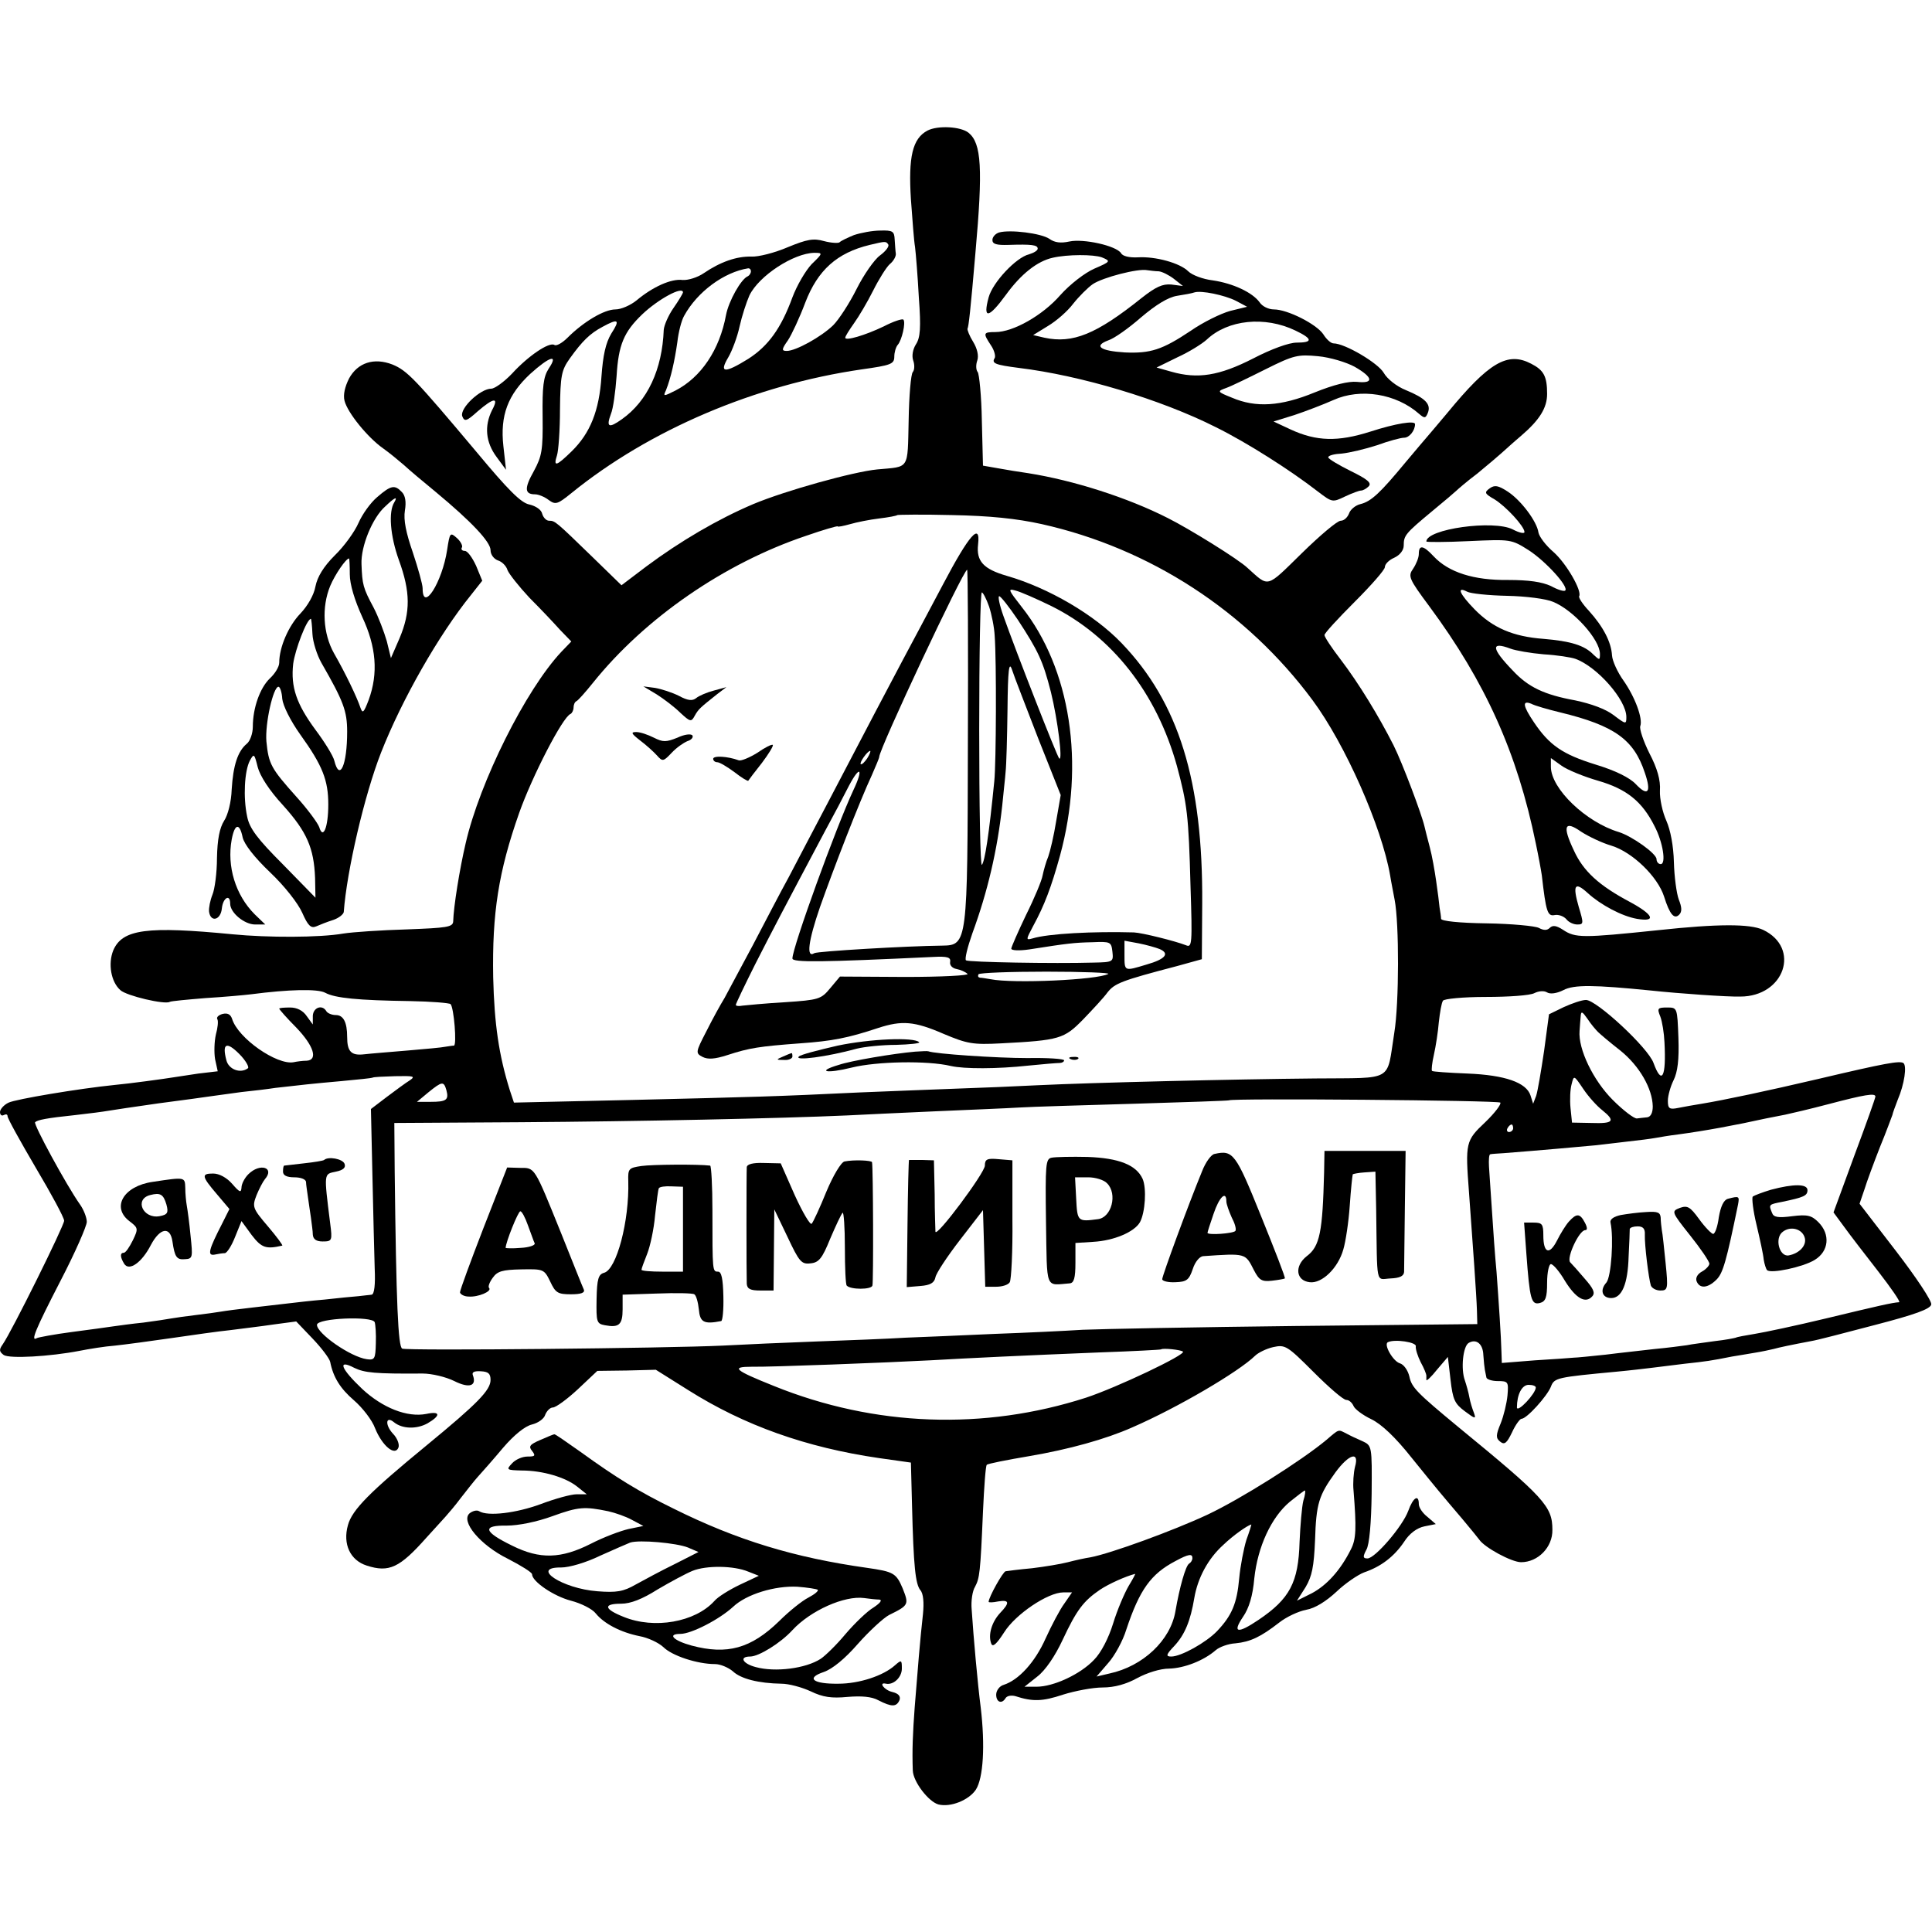 <?xml version="1.0" standalone="no"?>
<!DOCTYPE svg PUBLIC "-//W3C//DTD SVG 20010904//EN"
 "http://www.w3.org/TR/2001/REC-SVG-20010904/DTD/svg10.dtd">
<svg version="1.0" xmlns="http://www.w3.org/2000/svg"
 width="512pt" height="512pt" viewBox="0 0 512 512"
 preserveAspectRatio="xMidYMid meet">
<g transform="translate(0,512) scale(0.1,-0.1)"
fill="#000000" stroke="none">
<path d="M2458 4774 c-40 -21 -51 -70 -44 -182 4 -54 8 -110 11 -127 2 -16 7
-76 10 -133 6 -81 4 -107 -8 -125 -8 -13 -11 -30 -7 -42 4 -11 4 -25 -1 -31
-5 -5 -10 -64 -11 -129 -3 -132 3 -121 -83 -129 -63 -6 -243 -56 -329 -92 -94
-40 -193 -98 -283 -165 l-66 -50 -75 73 c-100 97 -101 98 -117 98 -7 0 -15 8
-18 18 -2 11 -17 21 -34 25 -22 4 -56 38 -140 139 -163 194 -184 216 -223 232
-49 19 -92 5 -115 -37 -11 -22 -16 -43 -12 -59 8 -32 62 -98 102 -126 17 -12
41 -32 55 -44 14 -13 52 -45 85 -72 94 -78 145 -132 145 -154 0 -12 9 -23 19
-27 11 -3 23 -15 26 -26 4 -10 30 -43 58 -73 29 -29 65 -67 81 -85 l30 -31
-26 -27 c-95 -101 -217 -346 -254 -508 -16 -68 -32 -168 -33 -207 -1 -15 -17
-17 -123 -21 -68 -2 -143 -7 -168 -11 -63 -11 -201 -11 -293 -2 -227 22 -293
14 -317 -43 -14 -35 -6 -83 19 -105 16 -15 118 -39 131 -31 3 2 46 6 95 10 50
3 104 8 120 10 100 13 177 15 197 4 26 -14 86 -20 225 -22 56 -1 104 -5 107
-8 9 -9 17 -109 9 -110 -5 0 -15 -2 -23 -3 -8 -2 -53 -6 -100 -10 -47 -4 -98
-8 -115 -10 -34 -4 -45 7 -45 46 0 39 -10 58 -30 58 -11 0 -22 5 -25 10 -11
19 -35 10 -36 -12 l0 -23 -16 22 c-10 15 -26 23 -44 23 -16 0 -29 -1 -29 -3 0
-2 20 -25 45 -50 47 -49 58 -86 28 -88 -10 0 -26 -2 -35 -4 -44 -8 -147 63
-163 115 -4 12 -12 16 -25 13 -11 -3 -17 -9 -14 -14 3 -5 1 -23 -4 -41 -4 -18
-5 -47 -2 -65 l7 -32 -51 -6 c-28 -4 -58 -9 -66 -10 -24 -4 -120 -17 -154 -20
-99 -10 -264 -38 -283 -47 -13 -6 -23 -18 -23 -25 0 -8 5 -11 10 -8 6 3 10 2
10 -3 0 -6 34 -67 75 -137 41 -69 75 -132 75 -140 0 -13 -139 -294 -163 -328
-10 -14 -9 -19 3 -28 16 -10 122 -4 200 11 25 5 68 12 95 14 28 3 95 12 150
20 55 8 125 18 155 21 30 4 82 10 115 15 l60 8 43 -45 c24 -25 45 -53 47 -62
8 -41 27 -71 63 -102 22 -19 48 -52 56 -74 19 -47 53 -75 62 -51 3 8 -3 25
-15 37 -21 23 -19 48 3 30 22 -18 60 -19 89 -3 36 21 34 33 -3 25 -51 -10
-116 16 -170 66 -57 54 -67 80 -21 56 27 -13 55 -16 181 -15 24 0 62 -9 84
-20 40 -20 60 -13 49 16 -3 8 5 11 21 10 20 -1 26 -6 26 -23 0 -27 -34 -62
-169 -173 -151 -124 -198 -171 -209 -212 -14 -50 6 -93 50 -107 59 -19 87 -6
158 74 19 21 42 46 50 55 8 9 27 31 41 50 15 19 35 45 45 56 11 12 41 46 67
77 30 35 59 58 77 62 16 4 32 15 35 26 4 10 13 19 20 19 8 0 38 22 66 48 l52
49 78 1 77 2 86 -54 c149 -94 313 -152 505 -180 l85 -12 3 -115 c4 -160 9
-207 22 -223 8 -9 10 -33 7 -63 -3 -26 -8 -77 -11 -113 -3 -36 -8 -96 -11
-135 -5 -68 -7 -113 -5 -167 1 -30 42 -83 68 -90 32 -8 80 11 99 39 20 31 25
117 13 218 -8 62 -19 184 -24 260 -2 22 2 49 9 60 12 23 14 35 21 199 3 66 7
121 10 124 2 3 53 13 112 23 106 18 203 45 273 76 122 53 283 148 326 190 8 8
30 19 48 23 32 7 37 4 107 -66 41 -41 79 -74 87 -74 7 0 15 -7 19 -16 3 -8 24
-24 47 -35 27 -13 64 -48 106 -101 72 -89 78 -96 135 -163 22 -26 42 -51 45
-55 14 -21 86 -60 111 -60 45 0 84 40 83 86 0 62 -21 85 -249 272 -110 91
-124 105 -130 134 -4 17 -15 32 -25 35 -18 5 -44 50 -32 56 18 9 77 0 74 -11
-1 -7 5 -26 13 -42 9 -16 15 -32 15 -35 0 -3 0 -8 0 -12 0 -4 13 8 28 27 l29
34 7 -60 c6 -53 11 -64 38 -84 28 -21 30 -21 24 -4 -4 10 -10 29 -12 41 -2 12
-8 33 -12 45 -11 30 -5 90 10 99 20 12 38 -2 39 -32 1 -16 3 -33 4 -39 1 -5 3
-14 4 -20 0 -5 14 -10 30 -10 28 0 29 -2 26 -38 -2 -21 -10 -54 -18 -74 -13
-31 -13 -39 -2 -48 12 -10 18 -5 32 24 9 20 21 36 25 36 14 0 68 60 78 85 9
24 16 25 175 40 33 3 74 8 91 10 17 2 57 7 89 11 56 6 70 8 125 19 14 2 41 7
60 10 19 3 42 8 50 10 14 4 47 11 100 21 14 2 90 22 170 43 104 27 146 42 148
54 2 9 -40 72 -93 141 l-97 126 13 38 c6 20 25 71 41 112 17 41 31 80 33 85 1
6 8 24 14 40 18 42 25 91 15 98 -11 6 -46 0 -224 -42 -141 -33 -250 -56 -310
-66 -19 -3 -47 -8 -62 -11 -24 -5 -28 -2 -28 19 0 13 7 38 15 54 11 22 15 55
13 112 -3 81 -3 81 -30 81 -25 0 -27 -2 -18 -24 5 -13 10 -44 11 -68 5 -93 -7
-115 -29 -55 -14 40 -151 167 -179 167 -11 0 -37 -9 -59 -19 l-39 -19 -13 -97
c-8 -54 -17 -107 -21 -119 l-8 -21 -7 22 c-11 34 -67 54 -167 58 -50 2 -93 5
-94 7 -2 2 0 21 5 43 5 22 11 61 13 86 3 26 7 51 11 57 3 5 53 10 114 10 60 0
117 4 128 10 12 6 26 7 34 2 8 -5 25 -3 43 6 28 15 82 14 232 -1 75 -8 203
-17 237 -16 117 0 161 129 60 177 -35 16 -119 16 -277 -1 -202 -21 -220 -21
-253 1 -17 11 -27 13 -35 5 -7 -7 -16 -7 -29 0 -10 5 -72 11 -138 12 -73 1
-120 6 -121 12 0 5 -2 19 -4 30 -1 11 -5 43 -9 70 -4 28 -11 68 -17 90 -6 22
-12 47 -14 55 -7 31 -58 167 -82 215 -39 77 -92 164 -140 227 -24 31 -43 60
-43 65 0 5 36 44 80 88 44 44 80 85 80 92 0 8 11 19 25 25 15 7 25 20 25 32 0
27 4 32 75 91 33 27 62 52 65 55 3 3 27 24 55 45 27 22 56 47 65 55 9 8 32 29
51 45 49 42 69 74 69 111 0 47 -9 63 -42 80 -63 33 -112 4 -223 -131 -28 -33
-52 -62 -55 -65 -3 -3 -27 -32 -55 -65 -67 -81 -91 -104 -120 -111 -13 -3 -27
-15 -30 -25 -4 -10 -13 -19 -22 -19 -9 0 -55 -39 -103 -86 -96 -94 -86 -91
-144 -39 -24 23 -155 104 -211 132 -106 54 -250 100 -370 119 -22 3 -58 9 -80
13 l-40 7 -3 119 c-1 65 -7 124 -11 129 -5 6 -5 20 -1 31 4 12 0 31 -11 49
-10 16 -16 32 -15 35 3 5 8 49 21 201 20 224 16 290 -18 318 -21 17 -82 20
-109 6z m303 -1043 c286 -64 542 -230 717 -466 87 -117 184 -337 206 -465 3
-19 9 -48 12 -65 12 -62 12 -273 -1 -352 -21 -132 2 -119 -208 -121 -218 -2
-592 -11 -737 -18 -58 -3 -154 -7 -215 -9 -60 -2 -175 -7 -255 -10 -229 -11
-276 -12 -606 -20 l-312 -7 -11 33 c-29 93 -41 175 -44 299 -3 170 14 280 69
436 34 96 115 254 136 262 4 2 8 10 8 17 0 7 3 15 8 17 4 2 23 23 43 48 138
172 348 317 565 390 46 16 84 27 84 25 0 -2 15 1 33 6 17 5 52 12 77 15 25 3
46 7 48 9 2 1 67 2 145 0 100 -2 170 -9 238 -24z m1474 -1346 c5 -5 32 -28 59
-49 51 -41 85 -101 86 -148 0 -18 -6 -28 -15 -29 -8 -1 -21 -2 -27 -3 -7 -1
-36 21 -64 49 -52 52 -92 135 -88 183 1 12 2 30 3 39 1 14 4 13 18 -7 9 -14
22 -29 28 -35z m-3578 -96 c-20 -15 -51 -3 -57 21 -12 45 0 51 34 17 17 -17
27 -35 23 -38z m429 -32 c-10 -6 -37 -26 -61 -44 l-42 -32 4 -178 c2 -98 5
-208 6 -245 2 -42 -1 -68 -8 -69 -5 -1 -21 -2 -35 -4 -14 -1 -54 -5 -90 -9
-36 -3 -78 -8 -95 -10 -16 -2 -59 -7 -95 -11 -36 -4 -74 -9 -85 -11 -11 -2
-41 -6 -66 -9 -25 -3 -54 -7 -65 -9 -10 -2 -44 -7 -74 -11 -30 -3 -66 -8 -80
-10 -14 -2 -63 -9 -110 -15 -46 -6 -88 -14 -92 -16 -18 -11 -5 21 62 151 39
75 70 146 70 157 0 11 -8 32 -18 46 -36 51 -124 213 -119 218 6 6 30 11 107
19 36 4 74 9 85 11 11 2 72 11 135 20 63 8 126 17 140 19 14 2 50 7 80 11 30
3 71 8 90 11 70 8 96 11 175 18 44 4 81 8 82 9 2 2 29 3 60 4 49 1 55 0 39
-11z m3160 -79 c36 -29 30 -36 -28 -34 l-52 1 -4 39 c-2 21 -1 49 3 63 6 24 6
24 31 -13 14 -21 37 -46 50 -56z m-3063 53 c7 -26 0 -31 -42 -31 l-36 0 30 25
c37 30 41 30 48 6z m3787 -17 c0 -4 -25 -74 -56 -157 l-55 -150 28 -38 c15
-21 56 -74 91 -119 34 -44 59 -80 55 -81 -18 -1 -57 -10 -194 -43 -79 -19
-164 -37 -189 -41 -24 -4 -47 -8 -50 -10 -3 -1 -27 -6 -55 -9 -27 -4 -61 -8
-75 -11 -14 -2 -52 -7 -85 -10 -33 -4 -91 -10 -130 -15 -38 -4 -77 -8 -85 -8
-8 -1 -54 -4 -102 -7 l-88 -7 -1 29 c-1 42 -7 129 -13 212 -4 41 -9 113 -12
160 -3 47 -7 101 -8 119 -1 17 0 32 3 33 3 1 20 2 36 3 91 7 214 18 245 21 19
2 58 7 85 10 28 3 59 7 70 9 11 2 40 7 65 10 67 9 149 24 230 42 14 3 37 7 51
10 14 3 66 15 115 28 95 25 124 30 124 20z m-994 -16 c3 -4 -14 -27 -40 -52
-52 -49 -53 -54 -43 -186 10 -136 20 -276 21 -312 l1 -37 -480 -5 c-264 -3
-518 -8 -565 -10 -47 -3 -152 -8 -235 -11 -82 -4 -188 -8 -235 -10 -47 -3
-152 -7 -235 -10 -82 -3 -195 -8 -250 -11 -146 -7 -835 -14 -849 -8 -11 4 -16
120 -20 469 l-1 129 335 2 c306 2 688 10 865 18 39 2 144 7 235 11 91 4 191 8
222 10 31 2 168 6 305 10 136 4 249 8 250 9 6 6 713 0 719 -6z m34 -68 c0 -5
-5 -10 -11 -10 -5 0 -7 5 -4 10 3 6 8 10 11 10 2 0 4 -4 4 -10z m-3017 -514
c2 -6 4 -31 3 -56 -1 -41 -3 -45 -24 -42 -43 6 -132 68 -132 91 0 18 147 24
153 7z m2142 -78 c8 -8 -175 -95 -257 -122 -270 -87 -560 -77 -827 31 -105 42
-115 51 -59 51 51 -1 360 11 473 17 104 6 251 13 450 21 88 3 161 7 162 8 4 4
53 -1 58 -6z m935 -95 c0 -16 -49 -68 -50 -53 0 34 13 60 31 60 11 0 19 -3 19
-7z"/>
<path d="M2500 3573 c-40 -76 -89 -167 -108 -203 -37 -70 -89 -168 -197 -375
-37 -71 -85 -161 -105 -200 -21 -38 -63 -119 -95 -180 -32 -60 -66 -123 -75
-140 -10 -16 -32 -56 -48 -88 -29 -56 -29 -58 -10 -68 14 -7 32 -6 66 5 58 19
85 23 192 31 85 6 127 14 208 41 62 20 95 18 173 -16 62 -26 77 -29 152 -25
155 8 167 12 217 63 25 26 55 58 65 72 19 24 36 31 185 70 l65 18 1 148 c2
324 -62 532 -214 690 -72 75 -193 146 -304 178 -62 18 -81 39 -76 83 7 61 -24
25 -92 -104z m65 -420 c-1 -533 -1 -538 -68 -539 -95 -1 -331 -15 -339 -20
-22 -14 -16 32 15 122 36 102 104 278 138 351 10 23 19 44 19 47 0 21 223 496
233 496 2 0 3 -206 2 -457z m221 361 c161 -80 279 -230 333 -424 27 -101 31
-129 36 -319 5 -153 4 -163 -12 -156 -28 11 -116 33 -138 34 -107 3 -227 -3
-269 -16 -18 -5 -17 -3 2 33 30 55 48 103 71 186 67 245 28 496 -101 659 -36
46 -38 50 -17 44 13 -3 56 -22 95 -41z m-165 -1 c7 -21 14 -56 15 -78 5 -67 4
-337 -1 -385 -14 -142 -25 -213 -33 -222 -4 -4 -7 157 -7 358 0 200 3 364 7
364 3 0 12 -17 19 -37z m76 -35 c55 -84 67 -110 88 -192 18 -73 32 -185 22
-176 -6 6 -114 282 -148 378 -10 28 -15 52 -11 52 4 0 26 -28 49 -62z m54
-314 l60 -151 -12 -69 c-6 -38 -16 -80 -21 -94 -6 -14 -12 -36 -15 -50 -2 -13
-22 -61 -44 -105 -21 -44 -39 -85 -39 -89 0 -5 21 -6 48 -2 102 16 119 18 167
19 48 2 50 1 53 -25 3 -27 2 -28 -50 -29 -104 -3 -331 1 -338 6 -4 3 4 35 17
72 40 109 66 219 79 338 3 33 8 74 9 90 2 17 4 91 5 165 1 106 4 129 12 105 5
-16 37 -98 69 -181z m-453 -54 c-7 -10 -14 -17 -17 -15 -4 4 18 35 25 35 2 0
-1 -9 -8 -20z m-36 -83 c-46 -98 -162 -418 -162 -447 0 -11 77 -10 373 4 38 2
47 -1 45 -13 -2 -9 6 -17 17 -19 11 -2 24 -8 29 -13 5 -4 -68 -8 -165 -8
l-173 1 -26 -31 c-24 -29 -30 -31 -120 -37 -52 -3 -103 -8 -112 -9 -10 -2 -18
-1 -18 2 0 3 23 51 51 107 48 94 73 142 184 351 24 44 53 99 65 123 29 55 39
46 12 -11z m811 -422 c28 -12 15 -27 -34 -41 -60 -18 -59 -19 -59 25 l0 38 38
-7 c20 -4 45 -11 55 -15z m-136 -66 c-29 -16 -252 -26 -312 -14 -11 2 -24 4
-28 4 -5 1 -6 4 -4 9 3 4 84 7 180 7 97 0 170 -3 164 -6z"/>
<path d="M1740 3280 c19 -12 48 -34 63 -49 26 -24 29 -25 38 -8 10 18 15 22
59 57 l25 19 -33 -9 c-19 -5 -40 -14 -47 -20 -10 -8 -22 -7 -46 6 -18 9 -46
18 -63 21 l-31 4 35 -21z"/>
<path d="M1696 3158 c16 -12 36 -30 45 -40 15 -17 17 -16 39 7 13 14 32 27 42
31 10 3 16 10 13 15 -4 5 -21 3 -40 -6 -30 -12 -38 -12 -62 0 -16 8 -36 15
-47 15 -15 0 -13 -4 10 -22z"/>
<path d="M2007 3125 c-21 -13 -43 -22 -49 -20 -30 11 -68 13 -68 4 0 -5 5 -9
11 -9 6 0 26 -12 45 -26 19 -15 36 -25 37 -23 1 2 17 23 36 47 18 24 31 45 29
48 -3 2 -21 -7 -41 -21z"/>
<path d="M2220 2349 c-52 -12 -99 -24 -103 -29 -13 -12 74 -1 154 21 20 5 67
10 104 10 36 1 64 4 61 7 -14 14 -130 9 -216 -9z"/>
<path d="M2425 2333 c-57 -5 -170 -24 -202 -35 -61 -18 -33 -24 35 -7 65 16
199 19 262 4 35 -8 123 -8 205 1 39 4 76 7 83 7 6 0 12 3 12 7 0 4 -44 7 -97
6 -82 0 -245 11 -263 18 -3 1 -18 0 -35 -1z"/>
<path d="M2075 2320 c-19 -8 -19 -9 3 -9 12 -1 22 4 22 9 0 6 -1 10 -2 9 -2 0
-12 -4 -23 -9z"/>
<path d="M2838 2313 c7 -3 16 -2 19 1 4 3 -2 6 -13 5 -11 0 -14 -3 -6 -6z"/>
<path d="M859 2046 c-2 -2 -26 -6 -54 -9 -27 -3 -51 -6 -52 -6 -2 -1 -3 -8 -3
-16 0 -10 10 -15 30 -15 17 0 30 -5 31 -12 0 -7 3 -25 5 -40 2 -16 6 -40 8
-55 2 -16 5 -36 5 -45 1 -12 9 -18 26 -18 25 0 26 2 20 48 -17 136 -17 130 15
137 20 4 27 11 23 21 -5 13 -43 20 -54 10z"/>
<path d="M658 2008 c-10 -10 -18 -26 -18 -35 -1 -15 -5 -13 -25 10 -14 16 -34
27 -50 27 -32 0 -31 -7 10 -55 l33 -39 -19 -38 c-36 -70 -40 -86 -21 -83 9 2
22 4 28 4 6 1 18 20 27 43 l17 42 27 -37 c26 -34 38 -38 81 -28 2 1 -15 24
-38 51 -41 48 -42 52 -30 83 7 17 17 36 22 42 27 31 -13 44 -44 13z"/>
<path d="M405 1988 c-78 -11 -111 -68 -61 -105 22 -17 23 -19 8 -50 -9 -18
-19 -33 -24 -33 -10 0 -10 -11 1 -29 13 -21 47 3 71 50 24 45 51 50 57 9 6
-41 11 -49 33 -47 21 1 21 5 15 62 -3 33 -8 69 -10 80 -2 11 -4 32 -4 47 -1
29 0 29 -86 16z m36 -60 c6 -22 3 -27 -18 -31 -44 -8 -68 45 -25 56 27 7 35 2
43 -25z"/>
<path d="M4693 1967 c-23 -7 -44 -15 -48 -18 -3 -4 1 -38 10 -75 9 -38 18 -79
19 -92 2 -12 6 -25 9 -28 10 -10 95 8 126 27 38 23 42 68 10 100 -18 18 -29
21 -69 16 -38 -5 -50 -3 -54 9 -9 22 -9 22 27 29 57 12 67 16 67 31 0 17 -37
17 -97 1z m90 -128 c5 -20 -15 -41 -43 -46 -25 -4 -38 47 -15 63 21 16 52 7
58 -17z"/>
<path d="M4579 1943 c-11 -3 -19 -20 -24 -49 -3 -24 -10 -44 -15 -44 -4 0 -21
17 -37 39 -24 33 -31 37 -51 30 -23 -9 -23 -10 27 -73 28 -35 51 -69 51 -75 0
-5 -9 -15 -20 -21 -11 -6 -17 -16 -14 -25 8 -21 30 -19 53 4 17 17 26 48 57
199 4 22 3 23 -27 15z"/>
<path d="M4295 1900 c-18 -4 -29 -11 -27 -20 9 -40 2 -144 -11 -159 -18 -20
-11 -41 13 -41 28 0 44 37 46 110 2 36 3 68 3 73 1 4 10 7 21 7 14 0 20 -6 19
-22 -1 -26 10 -116 16 -135 3 -7 14 -13 25 -13 20 0 21 4 14 73 -4 39 -8 79
-10 87 -1 8 -3 23 -3 33 -1 14 -8 17 -38 15 -21 -1 -51 -5 -68 -8z"/>
<path d="M4158 1883 c-9 -10 -23 -33 -32 -51 -20 -39 -36 -33 -36 14 0 30 -3
34 -26 34 l-25 0 6 -82 c9 -122 13 -137 36 -131 15 4 19 14 19 54 0 27 5 49
10 49 6 0 23 -20 37 -44 29 -47 55 -62 73 -41 8 9 2 21 -20 46 -16 19 -34 39
-39 44 -10 12 24 85 40 85 6 0 6 7 -1 20 -13 25 -22 25 -42 3z"/>
<path d="M3219 2062 c-9 -1 -24 -22 -33 -45 -37 -90 -106 -278 -106 -287 0 -5
16 -9 35 -8 30 1 36 6 46 35 6 19 18 33 27 34 115 8 112 8 135 -37 14 -27 21
-31 48 -28 18 2 33 5 34 6 2 2 -27 76 -63 165 -67 166 -74 176 -123 165z m31
-126 c0 -7 7 -26 14 -42 8 -15 13 -31 10 -36 -5 -7 -74 -12 -74 -5 0 2 7 24
16 50 15 45 34 63 34 33z"/>
<path d="M3509 2013 c-4 -157 -11 -196 -46 -222 -33 -26 -29 -65 8 -69 32 -4
75 37 89 87 6 20 14 72 17 116 3 44 7 81 8 83 1 1 15 4 31 5 l29 2 2 -100 c3
-207 -2 -185 38 -183 24 1 35 6 36 17 0 9 1 85 2 169 l2 152 -107 0 -108 0 -1
-57z"/>
<path d="M2787 2052 c-16 -3 -17 -17 -15 -170 3 -184 -3 -168 63 -163 11 1 15
14 15 54 l0 53 47 3 c55 3 109 26 124 52 14 26 18 90 7 115 -17 37 -63 55
-146 58 -42 1 -85 0 -95 -2z m147 -68 c28 -28 12 -91 -25 -95 -53 -7 -54 -6
-57 54 l-3 57 35 0 c19 0 42 -7 50 -16z"/>
<path d="M2238 2042 c-9 -2 -30 -37 -48 -80 -17 -42 -35 -81 -39 -85 -4 -4
-24 30 -45 76 l-37 84 -45 1 c-28 1 -44 -3 -45 -11 -1 -15 -1 -285 0 -309 1
-14 10 -18 36 -18 l35 0 1 108 1 107 35 -73 c31 -66 37 -73 61 -70 22 2 31 13
52 65 15 35 29 65 33 69 3 3 6 -38 6 -92 0 -53 2 -99 5 -101 10 -11 65 -11 68
0 3 10 2 311 -1 327 -1 5 -48 7 -73 2z"/>
<path d="M2409 2046 c-1 -1 -3 -77 -4 -169 l-2 -168 36 3 c26 2 37 8 40 23 2
11 31 55 65 99 l61 79 3 -101 3 -102 29 0 c16 0 32 5 36 12 4 7 8 82 7 167 l0
156 -36 3 c-31 3 -37 0 -37 -17 0 -19 -129 -192 -131 -175 0 5 -2 50 -2 99
l-2 90 -32 1 c-18 0 -34 0 -34 0z"/>
<path d="M1700 2030 c-34 -5 -36 -7 -35 -40 3 -106 -31 -234 -64 -243 -15 -4
-19 -16 -20 -70 -1 -60 0 -65 22 -69 37 -7 47 1 47 42 l0 39 91 3 c50 2 95 1
99 -2 5 -3 10 -21 12 -40 3 -34 13 -40 59 -31 4 0 7 30 6 66 -1 46 -5 65 -14
65 -15 0 -15 0 -15 163 0 64 -3 117 -6 118 -32 4 -154 3 -182 -1z m110 -167
l0 -113 -55 0 c-30 0 -55 2 -55 5 0 3 7 22 15 42 8 20 18 66 21 102 4 36 8 69
10 72 2 4 17 6 34 5 l30 -1 0 -112z"/>
<path d="M1281 1865 c-34 -88 -62 -164 -62 -170 1 -5 11 -11 23 -11 25 -2 63
14 54 23 -3 3 1 15 10 27 12 17 25 21 75 22 59 1 61 1 77 -32 14 -30 20 -34
55 -34 27 0 38 4 34 13 -3 6 -30 74 -60 149 -72 178 -69 173 -109 173 l-34 1
-63 -161z m118 8 c8 -21 15 -42 18 -48 2 -5 -15 -11 -37 -12 -22 -2 -40 -1
-40 0 0 14 33 97 39 97 4 0 13 -17 20 -37z"/>
<path d="M2263 4497 c-17 -7 -34 -15 -38 -19 -3 -3 -22 -2 -41 3 -28 8 -45 5
-96 -16 -35 -15 -78 -26 -97 -25 -39 1 -82 -14 -126 -44 -16 -11 -41 -19 -56
-18 -30 4 -79 -18 -122 -54 -16 -13 -41 -24 -56 -24 -30 0 -85 -33 -127 -75
-14 -14 -30 -23 -35 -19 -14 8 -69 -29 -112 -76 -21 -22 -46 -40 -55 -40 -29
0 -84 -52 -77 -73 6 -15 11 -14 41 13 43 37 57 38 38 3 -21 -42 -17 -85 12
-124 l25 -34 -7 63 c-9 81 12 136 71 191 52 47 76 54 49 14 -14 -22 -17 -47
-16 -128 1 -88 -2 -104 -23 -143 -26 -46 -25 -62 3 -62 9 0 26 -7 36 -15 18
-13 23 -12 60 18 207 168 487 287 769 328 78 11 87 14 87 34 0 11 4 25 9 31
11 12 22 60 15 67 -3 3 -27 -5 -52 -18 -50 -24 -102 -39 -102 -30 0 4 11 21
23 38 13 18 36 57 51 87 15 30 35 62 44 70 10 8 17 21 16 28 -1 6 -2 23 -3 37
-1 22 -5 25 -38 24 -21 0 -52 -6 -70 -12z m91 -25 c3 -5 -7 -18 -22 -29 -15
-11 -43 -51 -62 -89 -19 -38 -47 -81 -62 -96 -32 -31 -99 -68 -123 -68 -14 0
-14 4 3 28 10 15 31 60 46 100 33 86 84 132 171 153 42 10 43 10 49 1z m-203
-52 c-16 -17 -39 -56 -51 -88 -30 -82 -64 -129 -117 -163 -63 -39 -78 -38 -53
4 10 17 24 54 30 82 6 27 18 64 26 82 25 52 117 112 172 113 23 0 23 -1 -7
-30z m-161 -19 c0 -5 -4 -11 -8 -13 -18 -7 -51 -66 -58 -103 -17 -92 -66 -165
-134 -200 -32 -16 -33 -16 -25 1 13 33 23 78 30 127 3 27 11 58 18 70 35 64
106 116 170 126 4 0 7 -3 7 -8z m-180 -56 c0 -2 -11 -21 -25 -41 -14 -20 -25
-46 -26 -58 -4 -105 -43 -189 -111 -237 -35 -25 -42 -21 -29 14 6 14 12 59 15
100 5 83 19 117 68 164 42 40 108 76 108 58z m-190 -109 c-15 -25 -22 -58 -26
-113 -6 -92 -30 -151 -79 -199 -41 -40 -49 -42 -39 -11 4 12 8 67 8 122 1 90
4 104 26 135 33 46 53 66 87 84 42 23 47 19 23 -18z"/>
<path d="M2648 4504 c-10 -3 -18 -12 -18 -20 0 -11 11 -14 43 -13 61 2 77 0
77 -10 0 -5 -10 -11 -23 -15 -34 -8 -96 -74 -107 -114 -16 -59 0 -56 46 7 40
55 83 89 124 98 39 9 108 9 130 1 24 -10 24 -11 -20 -30 -25 -11 -64 -41 -90
-70 -47 -54 -125 -98 -172 -98 -33 0 -33 -3 -12 -35 9 -13 13 -29 10 -34 -9
-14 2 -18 64 -26 164 -20 375 -83 522 -157 83 -41 199 -115 271 -171 37 -28
38 -29 71 -13 19 9 38 16 43 16 5 0 14 5 20 11 9 9 -3 19 -48 41 -32 16 -59
32 -59 36 0 5 16 9 36 10 20 2 62 12 93 22 30 11 63 20 72 20 14 0 29 19 29
36 0 10 -51 2 -119 -20 -85 -27 -142 -26 -211 6 l-45 21 55 17 c30 10 77 28
104 40 71 32 166 17 227 -37 14 -12 17 -12 23 3 9 23 -7 39 -58 60 -25 10 -50
30 -59 46 -15 26 -103 78 -133 78 -7 0 -19 11 -27 24 -18 27 -95 66 -131 66
-14 0 -31 8 -38 19 -19 26 -70 50 -124 58 -26 3 -55 14 -65 24 -22 22 -87 40
-134 37 -22 -1 -40 3 -44 11 -13 20 -100 39 -137 31 -23 -5 -39 -3 -53 7 -22
15 -104 25 -133 17z m423 -103 c9 -1 27 -10 40 -20 l24 -19 -31 4 c-23 2 -41
-6 -79 -36 -120 -96 -182 -121 -257 -105 l-30 7 39 24 c22 13 52 39 67 59 15
19 39 43 52 52 27 18 120 42 144 37 8 -1 22 -3 31 -3z m204 -78 l30 -16 -45
-11 c-25 -7 -72 -30 -105 -53 -75 -50 -106 -60 -174 -57 -65 4 -84 17 -44 32
16 5 55 33 87 61 39 33 71 53 95 57 20 3 41 7 46 9 18 6 80 -7 110 -22z m158
-79 c46 -22 47 -32 3 -32 -20 0 -67 -17 -115 -42 -90 -46 -147 -55 -217 -35
l-39 11 55 27 c31 14 66 36 78 47 56 53 154 63 235 24z m157 -96 c49 -28 52
-45 6 -40 -22 2 -60 -7 -112 -28 -90 -37 -156 -41 -219 -14 -40 16 -40 17 -15
26 14 5 61 28 105 50 74 37 85 39 138 34 32 -3 75 -16 97 -28z"/>
<path d="M3948 3826 c-15 -11 -14 -14 12 -29 30 -18 80 -72 80 -87 0 -5 -14
-2 -31 7 -51 26 -229 1 -229 -32 0 -2 51 -2 113 1 111 5 112 5 158 -24 45 -29
107 -97 97 -107 -3 -3 -20 2 -38 12 -24 11 -58 16 -114 16 -90 -1 -157 20
-197 63 -27 29 -39 31 -39 6 0 -10 -7 -27 -15 -39 -14 -20 -12 -26 43 -100
148 -200 233 -388 282 -628 7 -33 14 -71 16 -85 11 -96 15 -109 34 -105 10 2
24 -3 31 -11 6 -8 19 -14 29 -14 17 0 17 3 4 46 -17 59 -11 69 24 37 34 -31
90 -61 130 -68 53 -9 44 11 -19 45 -81 43 -123 81 -148 136 -31 65 -25 81 19
50 20 -13 56 -30 80 -37 56 -17 123 -82 140 -135 15 -48 27 -61 40 -48 8 8 7
20 -1 40 -6 16 -12 61 -13 99 -1 43 -9 85 -20 110 -10 22 -18 58 -17 80 2 27
-7 59 -28 99 -16 32 -27 65 -24 72 7 20 -14 77 -45 121 -15 21 -29 51 -30 66
-2 36 -24 77 -61 118 -17 18 -28 35 -26 39 8 14 -34 87 -68 117 -21 18 -38 41
-40 52 -4 29 -46 85 -81 108 -26 17 -35 18 -48 9z m46 -285 c50 -1 104 -8 122
-16 54 -22 124 -100 124 -138 0 -17 -1 -17 -17 -2 -24 25 -61 36 -133 42 -80
6 -134 29 -182 78 -40 41 -49 62 -20 47 9 -5 57 -10 106 -11z m9 -140 c13 -5
53 -12 88 -15 35 -2 73 -8 84 -12 58 -21 135 -109 135 -154 0 -20 -1 -20 -34
5 -21 16 -59 30 -102 39 -82 15 -124 35 -165 79 -57 59 -59 78 -6 58z m132
-169 c144 -35 195 -72 224 -160 18 -52 8 -64 -24 -30 -16 17 -54 36 -107 52
-87 27 -122 51 -163 112 -29 43 -32 59 -7 49 9 -5 44 -15 77 -23z m100 -181
c76 -22 117 -55 150 -121 22 -42 31 -100 16 -100 -6 0 -11 6 -11 13 0 15 -65
61 -100 72 -87 26 -180 115 -180 173 l0 23 28 -20 c15 -11 59 -29 97 -40z"/>
<path d="M1000 3803 c-18 -15 -40 -46 -50 -69 -10 -23 -38 -62 -63 -86 -30
-30 -46 -57 -51 -82 -4 -23 -21 -52 -40 -72 -31 -32 -56 -89 -56 -130 0 -11
-11 -29 -25 -42 -26 -25 -45 -78 -45 -128 0 -17 -7 -38 -16 -45 -24 -20 -36
-57 -40 -121 -1 -33 -10 -68 -20 -83 -12 -19 -18 -49 -19 -99 0 -39 -6 -83
-12 -97 -6 -15 -10 -35 -9 -45 4 -29 31 -23 34 9 3 28 22 39 22 12 0 -24 38
-55 66 -55 l27 0 -28 27 c-51 51 -74 127 -61 198 8 43 21 45 29 6 4 -18 31
-53 73 -93 38 -36 74 -82 85 -107 15 -34 23 -42 37 -36 9 4 29 12 45 17 15 5
27 15 28 21 8 109 55 311 99 423 55 140 153 312 238 417 l30 38 -16 39 c-10
22 -23 40 -30 40 -7 0 -11 4 -8 9 3 4 -3 16 -13 25 -18 16 -19 15 -26 -31 -13
-86 -65 -168 -65 -102 0 10 -12 53 -26 95 -18 52 -25 86 -21 111 4 23 1 40 -8
49 -19 20 -29 18 -65 -13z m45 -14 c-16 -25 -11 -89 12 -153 31 -85 31 -138 2
-207 l-23 -53 -11 45 c-7 24 -22 64 -35 89 -28 52 -30 61 -32 115 -2 47 29
123 63 153 25 24 34 28 24 11z m-118 -191 c0 -27 13 -69 33 -113 37 -79 43
-149 17 -220 -13 -34 -16 -37 -22 -20 -9 27 -39 90 -70 144 -29 52 -33 122
-10 178 13 31 42 73 50 73 1 0 2 -19 2 -42z m-99 -158 c1 -21 12 -56 24 -77
58 -101 68 -127 68 -182 0 -89 -20 -133 -34 -77 -3 13 -26 50 -50 82 -50 68
-66 113 -59 175 5 37 36 119 47 119 1 0 3 -18 4 -40z m-80 -172 c2 -18 21 -57
48 -95 59 -82 74 -121 74 -185 0 -61 -14 -94 -24 -60 -4 11 -31 48 -61 81 -67
75 -73 86 -79 146 -4 47 18 145 32 145 4 0 9 -14 10 -32z m2 -282 c63 -70 82
-113 85 -193 l1 -52 -86 88 c-68 68 -89 96 -95 127 -11 51 -7 121 7 148 11 20
12 19 21 -17 6 -23 30 -61 67 -101z"/>
<path d="M3515 1304 c-66 -55 -226 -156 -315 -198 -92 -43 -257 -103 -310
-113 -14 -2 -41 -8 -60 -13 -19 -5 -62 -12 -95 -16 -33 -3 -64 -7 -70 -8 -7
-1 -45 -69 -45 -81 0 -2 11 -2 25 1 30 5 32 -3 5 -31 -22 -24 -32 -58 -23 -81
4 -10 14 -1 34 30 30 48 116 106 157 106 l23 0 -20 -29 c-12 -16 -34 -58 -50
-93 -28 -63 -71 -110 -111 -123 -11 -3 -20 -15 -20 -26 0 -20 15 -26 25 -9 4
6 15 8 26 5 46 -15 72 -14 126 4 32 10 79 19 105 19 32 0 63 9 92 25 26 14 61
25 84 25 40 1 92 21 124 49 9 8 33 17 52 18 40 4 67 17 116 55 19 15 51 30 72
34 23 4 52 22 80 48 23 22 57 45 73 51 44 15 79 41 106 81 14 22 34 37 54 41
l30 6 -22 19 c-13 10 -23 25 -23 34 0 27 -15 18 -28 -18 -15 -41 -88 -126
-108 -126 -12 0 -13 4 -3 23 8 13 13 71 14 149 1 127 1 127 -25 139 -14 6 -33
15 -42 20 -22 11 -18 13 -53 -17z m76 -71 c-4 -16 -6 -44 -4 -63 8 -100 7
-129 -7 -156 -28 -56 -64 -95 -103 -116 l-40 -20 23 36 c17 29 22 54 25 124 3
98 10 119 54 180 36 49 64 57 52 15z m-137 -90 c-4 -16 -8 -65 -10 -109 -3
-108 -26 -151 -109 -207 -55 -37 -70 -35 -41 8 16 23 26 56 30 102 9 84 45
162 94 203 20 16 38 30 40 30 2 0 1 -12 -4 -27z m-151 -104 c-7 -23 -16 -69
-19 -102 -6 -66 -19 -98 -59 -140 -29 -30 -95 -67 -121 -67 -15 0 -14 5 8 28
28 30 43 67 53 127 9 53 36 104 77 141 26 25 63 51 74 54 1 0 -5 -19 -13 -41z
m-143 -48 c0 -6 -4 -12 -9 -15 -9 -6 -25 -62 -36 -126 -13 -77 -86 -146 -175
-165 l-34 -8 31 36 c17 19 39 59 48 89 35 105 65 147 130 181 35 19 45 20 45
8z m-169 -74 c-11 -19 -30 -63 -41 -99 -12 -39 -32 -78 -51 -97 -36 -38 -107
-71 -152 -71 l-32 0 34 27 c21 16 47 54 67 97 37 79 55 103 99 133 24 16 69
36 93 42 2 1 -6 -14 -17 -32z"/>
<path d="M1432 1304 c-28 -12 -32 -17 -22 -29 10 -13 8 -15 -12 -15 -14 0 -32
-8 -41 -18 -16 -17 -15 -18 26 -19 55 0 116 -18 147 -43 l25 -20 -27 0 c-15 0
-58 -12 -95 -26 -65 -24 -140 -33 -163 -19 -6 4 -17 1 -25 -5 -26 -21 28 -85
101 -121 35 -18 64 -36 64 -41 0 -19 57 -58 103 -70 27 -7 57 -22 66 -34 22
-27 66 -50 116 -60 22 -4 50 -17 63 -29 23 -23 90 -45 137 -45 14 0 35 -9 47
-19 21 -20 68 -32 129 -33 19 0 53 -9 77 -20 33 -16 56 -19 98 -15 37 3 64 1
82 -9 35 -18 48 -18 56 1 3 10 -3 17 -19 21 -22 5 -38 27 -17 22 20 -4 42 17
42 40 0 23 -1 24 -18 9 -31 -28 -95 -49 -150 -49 -68 -1 -87 15 -39 31 23 8
56 35 90 74 30 34 68 69 83 77 53 26 53 28 36 71 -17 40 -24 44 -94 54 -192
27 -344 73 -513 157 -92 45 -152 82 -246 150 -37 26 -68 48 -70 47 -2 0 -19
-7 -37 -15z m180 -189 c18 -4 47 -14 63 -23 l30 -16 -39 -8 c-22 -5 -67 -22
-100 -39 -79 -40 -135 -42 -209 -5 -76 37 -80 54 -14 53 31 0 80 10 121 25 69
25 85 26 148 13z m211 -96 l28 -12 -63 -32 c-35 -17 -81 -42 -103 -54 -33 -19
-51 -22 -102 -18 -93 7 -179 64 -96 63 22 0 66 13 103 31 36 16 72 32 80 35
24 8 123 -1 153 -13z m160 -64 l28 -11 -51 -24 c-27 -13 -58 -32 -67 -43 -51
-56 -159 -75 -240 -42 -53 21 -55 35 -7 35 25 0 56 12 97 38 34 20 75 42 92
49 37 15 110 14 148 -2z m184 -48 c3 -3 -8 -12 -25 -21 -16 -8 -51 -36 -77
-62 -75 -73 -138 -90 -232 -65 -48 13 -66 31 -30 31 29 0 103 38 140 72 35 33
110 56 170 53 27 -2 51 -6 54 -8z m163 -26 c9 -1 3 -9 -15 -21 -17 -10 -50
-42 -74 -70 -24 -29 -54 -58 -66 -66 -40 -26 -121 -36 -172 -22 -35 9 -45 28
-15 28 23 0 81 36 112 70 48 52 138 92 190 85 14 -2 32 -4 40 -4z"/>
</g>
</svg>
